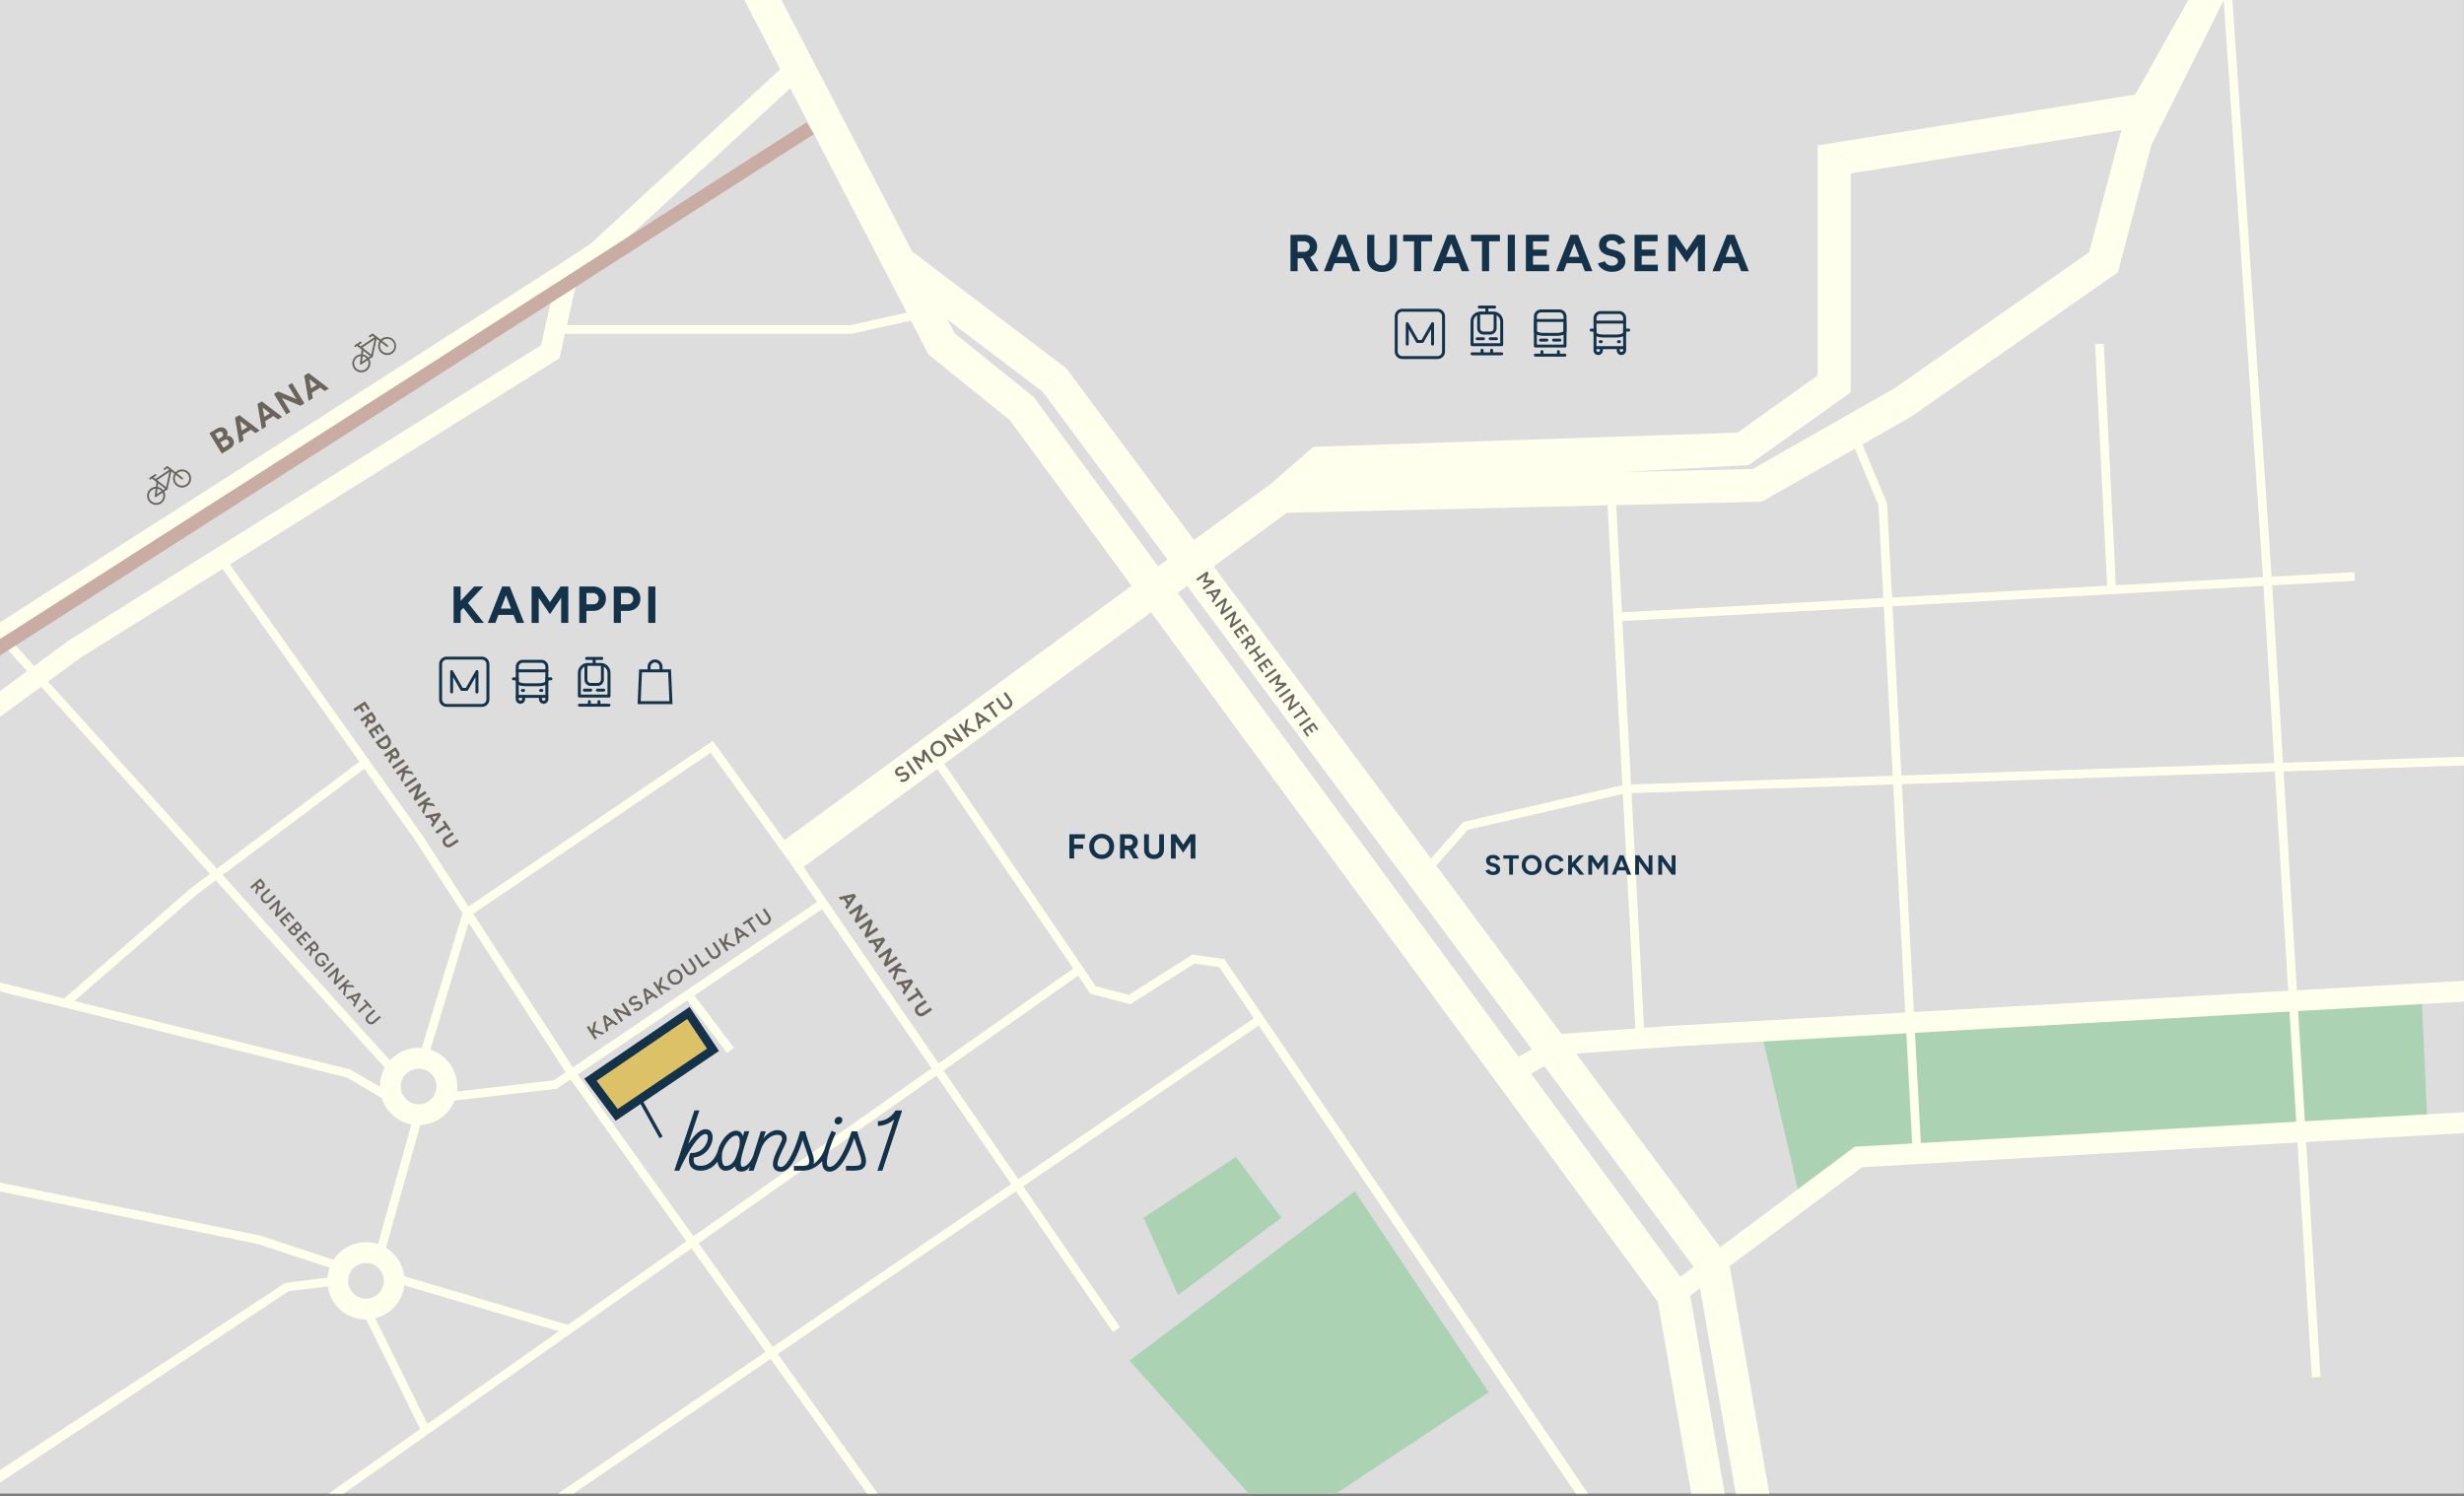 <?xml version="1.0" encoding="UTF-8"?> <svg xmlns="http://www.w3.org/2000/svg" width="937" height="569" fill="none"><rect width="100%" height="100%" fill="#808080" stroke="none"/><path d="M936.988 0H0v568h936.988V0Z" fill="#DDD"></path><path d="m669.769 392.374 14.882 64.119L706.73 440l216.391-12.256-2.274-48.976-251.078 13.606Zm-234.884 70.721L469.98 440l17.274 23.095-39.274 29.453-13.095-29.453ZM566.144 529.5 508.133 568h-33.302l-45.304-50.538 85.672-64.396 50.945 76.434Z" fill="#ACD2B4"></path><path d="m936.988 287.799-68.82 2.293-4.112-67.493 31.437-1.726-.178-3.288-31.47 1.727L848.93 0h-16.767l-20.147 35.963L691.229 55.29v87.49l-30.489 21.75-161.28 5.403-16.114 13.988-29.289 21.461-48.56-65.285-58.657-44.483L297.166 0h-14.11l13.669 26.317-72.208 66.444-10.498 6.9-62.348 40.015L0 236.687v9.389l1.279-.817 1.845 2.043 7.177 7.96L0 262.839v9.805l15.62-11.485 64.206 71.169-7.105 5.33-48.31 42.065L0 373.661v3.394l131.932 32.747 13.24 7.795c1.609 5.107 5.939 9.021 11.277 10.035l-12.7 45.525a14.812 14.812 0 0 0-4.58-.732c-5.154 0-9.696 2.675-12.319 6.701l-27.977-9.238-.092-.026L0 449.759v3.367l97.93 19.925 27.43 9.054a14.385 14.385 0 0 0-.83 3.828l-15.975 1.944L0 559.098v4.784l109.721-72.823 14.915-1.825c1.028 7.096 7.15 12.572 14.532 12.572h.073l20.549 41.676-34.773 24.525h5.714l132.216-93.256 28.181 39.37-78.87 53.886h5.846l74.942-51.204 36.657 51.204h4.054l-37.989-53.062 90.602-61.905 36.809 53.536 2.715-1.864-36.802-53.53 89.574-61.2 120.569 178.025h4.633L465.973 365.365l-.409-.606-12.107-1.726-24.207 15.339-12.602-3.321-57.529-84.571 78.606-57.602 192.718 262.2 12.707 72.929h12.713l-13.122-75.287 3.744-2.794 13.609 78.081h12.714l-15.073-86.476 50.412-37.643 165.531-9.377 5.45 89.322 3.289-.197-5.45-89.316 60.021-3.393v-7.92l-60.503 3.426-2.557-41.92 63.06-3.584v-7.92l-63.541 3.617-5.075-83.24 68.616-2.28v-3.307Zm-72.109 2.398-141.818 4.724-3.394-64.388 141.093-7.749 4.119 67.413Zm-148.5-59.48 3.387 64.31-99.512 3.314-3.309-62.161 99.434-5.463Zm-99.605 2.175-2.168-40.793 55.348-1.298 35.418-20.163 8.97 21.52 1.859 35.271-99.427 5.463Zm5.108 158.257-28.11 2.049-47.604-63.994 12.048-13.639 58.927-13.633 4.739 89.217Zm-1.457-89.52 99.519-3.308 4.574 86.759-88.447 5.034-10.901.791-4.745-89.276ZM818.119 55.17 845.628.06l14.928 219.436-55.975 3.071-4.56-91.833-3.296.165 4.568 91.852-81.797 4.494-1.878-35.542-.014-.283-9.345-22.429 18.513-10.536 78.613-54.888 12.734-48.396v-.001ZM663.047 176.978l1.885-.06 38.819-27.687V65.964L806.98 49.45l-.632 1.232-11.903 45.254-74.119 51.784-53.826 30.639-49.535 1.16 46.082-2.543v.002ZM489.37 195.031l121.94-2.853 5.655 106.447-60.515 13.968-12.292 13.903-82.627-111.072 27.839-20.393Zm-270.534-85.843.85-3.789 9.715-6.385 10.328-9.501h.006l60.766-55.928 44.322 85.302-21.452 4.764h-107.79l3.255-14.463ZM12.97 253.298l-7.032-7.795-1.845-2.042 151.842-97.13 54.274-34.83-.85 3.769-3.605 16.018L26.178 243.592l-13.208 9.706Zm5.32 5.897 12.211-8.981 54.103-33.835 52.066 73.304-54.194 40.661-64.186-71.149ZM144.5 413.202v.178l-11.316-6.661-104.877-26.027 46.438-40.431 7.289-5.476 64.312 71.288a14.583 14.583 0 0 0-1.852 7.129h.006Zm3.816-9.87-63.626-70.53 53.885-40.431 19.252 27.101 18.065 27.853-15.489 51.243a14.847 14.847 0 0 0-1.212-.053c-4.304 0-8.179 1.858-10.875 4.817Zm66.803 4.467-4.554 3.091-36.809 4.236c.079-.632.125-1.271.125-1.924 0-6.543-4.303-12.104-10.228-13.995l14.585-48.265 36.881 56.857Zm-35.168-60.277 90.319-61.259 31.576 43.824 8.877 12.922-92.875 62.945-37.897-58.432Zm-27.542 65.68c0-3.742 3.045-6.78 6.782-6.78s6.782 3.038 6.782 6.78a6.786 6.786 0 0 1-6.782 6.781 6.786 6.786 0 0 1-6.782-6.781Zm-13.24 80.697c-3.738 0-6.782-3.044-6.782-6.787a6.787 6.787 0 0 1 6.781-6.78c3.737 0 6.789 3.044 6.789 6.78s-3.045 6.787-6.789 6.787h.001Zm23.35 47.652-19.818-40.18c5.866-1.45 10.354-6.438 11.059-12.559l58.776 17.461-50.017 35.278Zm53.444-37.696-62.209-18.482c-.541-4.58-3.204-8.527-6.973-10.82l13.023-46.677c5.951-.244 11-4.045 13.069-9.33l38.872-4.481 5.226-3.544 44.059 61.548-45.067 31.786Zm3.737-95.179 41.639-28.221 15.133 20.004 2.629-1.99-15.026-19.866 48.52-32.88 41.66 60.594-90.53 63.855-44.025-61.496Zm74.151 103.58-28.208-39.409 90.477-63.816 28.386 41.288-90.655 61.937Zm120.767-134.338 15.179 3.999 24.398-15.458 9.458 1.351 13.162 19.438-89.594 61.213-28.412-41.327 51.143-36.076 4.666 6.86Zm-6.518-9.581-51.156 36.082-51.368-74.714 50.88-37.281 51.644 75.913Zm-109.807-48.812-27.219-37.788-92.915 63.024-17.584-27.107-73.17-103.021 123.944-77.514 1.398-.876 2.089-9.297h108.897l22.659-5.035 6.729 12.955 30.811 24.821 46.372 63.097-132.011 96.741Zm142.115-104.141-46.873-63.769-.481-.652-30.027-24.195-2.716-5.219 36.196 27.444 47.453 63.789-3.552 2.602Zm7.414 10.088 3.612-2.642 131.082 176.212-5.003 2.873-129.691-176.443Zm191.209 260.145-56.805-77.291 5.041-2.892 56.832 76.394-5.068 3.789Zm66.288-49.498-51.183 38.224-54.768-73.627 37.217-2.715 88.348-5.021 2.215 41.907-21.829 1.232Zm167.878-9.508-142.761 8.085-2.214-41.907 142.418-8.091 2.557 41.913Zm-3.038-49.807-142.352 8.092-4.574-86.687 141.844-4.717 5.082 83.312Z" fill="#FFE"></path><path d="m309.53 50.98-90.694 58.208-9.477 6.082-50.728 32.556L5.938 245.503l-2.814 1.799L0 249.299v-6.26l155.783-99.647 83.946-53.88.006-.006 66.942-42.967 2.853 4.441Z" fill="#C9ACA3"></path><path d="M183.794 223.061h-3.5l-5.121 5.475v-5.475h-2.669v13.837h2.669v-4.619l1.022-1.094 4.475 5.713h3.341l-6.057-7.597 5.84-6.24Zm7.177 0-5.457 13.837h2.867l1.166-3.044h5.734l1.167 3.044h2.867l-5.457-13.837h-2.887Zm-.507 8.401 1.95-5.1 1.951 5.1h-3.901Zm22.948-8.375-.238-.026-4.033 5.983-4.034-5.983-.237.026v-.026h-2.709v13.837h2.709v-9.535l4.271 6.214 4.271-6.273v9.594h2.689v-13.837h-2.689v.026Zm14.611.54c-.751-.402-1.615-.599-2.59-.586l-2.748.02h-2.393v13.837h2.709v-4.586h2.65c.935 0 1.759-.198 2.471-.606a4.44 4.44 0 0 0 1.681-1.648c.408-.698.613-1.495.613-2.392 0-.896-.211-1.713-.633-2.405a4.508 4.508 0 0 0-1.76-1.64v.006Zm-.936 5.601c-.389.395-.883.593-1.489.593h-2.59v-4.289h2.372c.448-.014.844.072 1.187.257.342.184.613.441.81.764.198.323.297.698.297 1.12 0 .646-.198 1.166-.587 1.562v-.007Zm14.045-5.601c-.751-.402-1.614-.599-2.59-.586l-2.748.02h-2.393v13.837h2.709v-4.586h2.65c.936 0 1.759-.198 2.471-.606a4.44 4.44 0 0 0 1.681-1.648c.408-.698.613-1.495.613-2.392 0-.896-.211-1.713-.633-2.405a4.508 4.508 0 0 0-1.76-1.64v.006Zm-.936 5.601c-.388.395-.883.593-1.489.593h-2.59v-4.289h2.372c.449-.014.844.072 1.187.257.342.184.613.441.81.764.198.323.297.698.297 1.12 0 .646-.198 1.166-.587 1.562v-.007Zm9.023-6.167h-2.708v13.837h2.708v-13.837Zm157.445 94.224v9.225h1.805v-3.717h3.428v-1.647h-3.428v-2.214h4.113v-1.647h-5.918Zm14.73.468c-.706-.409-1.529-.613-2.459-.613-.929 0-1.74.204-2.445.606-.7.395-1.277.977-1.667 1.68-.402.718-.607 1.542-.607 2.484 0 .943.205 1.74.607 2.458a4.358 4.358 0 0 0 1.68 1.687c.719.408 1.543.613 2.472.613s1.727-.205 2.432-.613a4.398 4.398 0 0 0 1.661-1.687c.402-.718.6-1.535.6-2.458 0-.922-.205-1.752-.607-2.471a4.404 4.404 0 0 0-1.667-1.686Zm.066 5.765a2.787 2.787 0 0 1-1.002 1.1c-.429.271-.923.402-1.483.402s-1.074-.131-1.516-.402a2.756 2.756 0 0 1-1.028-1.1c-.244-.468-.369-1.001-.369-1.608 0-.606.125-1.153.369-1.621.244-.467.587-.83 1.022-1.1.434-.27.929-.402 1.482-.402.554 0 1.075.132 1.503.402.428.27.771.633 1.015 1.1.244.468.369 1.009.369 1.621 0 .613-.119 1.14-.362 1.608Zm9.563-.652c.507-.251.909-.6 1.206-1.054.297-.461.451-1 .441-1.549 0-.58-.138-1.107-.422-1.555a2.948 2.948 0 0 0-1.173-1.061c-.5-.257-1.074-.382-1.726-.375l-1.833.013h-1.594v9.225h1.805v-3.269h1.384l1.885 3.269h2.043l-2.142-3.592c.04-.019.086-.032.126-.052Zm-3.296-3.934h1.543c.448 0 .817.125 1.1.369.284.244.429.567.429.962 0 .257-.066.481-.192.685a1.272 1.272 0 0 1-.514.475 1.572 1.572 0 0 1-.731.171h-1.635v-2.662Zm13.089 4.138c0 .395-.079.738-.243 1.035a1.66 1.66 0 0 1-.686.678c-.32.164-.676.245-1.035.237-.395 0-.738-.079-1.034-.237a1.654 1.654 0 0 1-.686-.678c-.165-.297-.244-.64-.244-1.035v-5.785h-1.805v5.785c0 .738.151 1.377.454 1.917.303.541.738.962 1.299 1.259.56.296 1.225.448 1.99.448.765 0 1.443-.152 2.01-.448a3.191 3.191 0 0 0 1.318-1.259c.31-.54.468-1.179.468-1.917v-5.785h-1.806v5.785Zm11.969-5.785v.013l-.158-.013-2.689 3.986-2.689-3.986-.158.013v-.013h-1.806v9.225h1.806v-6.359l2.847 4.145 2.847-4.184v6.398h1.793v-9.225h-1.793Zm115.68 11.135-.969-.243c-.277-.073-.488-.172-.646-.303a.67.67 0 0 1-.237-.547c0-.297.098-.521.303-.686.197-.164.474-.243.83-.243s.626.085.857.25c.224.171.382.376.461.613l1.404-.435a2.577 2.577 0 0 0-.547-.896 2.406 2.406 0 0 0-.89-.587c-.356-.138-.771-.204-1.239-.204-.843 0-1.496.198-1.957.586-.461.389-.692.936-.692 1.628 0 .362.079.685.231.962.151.277.369.507.645.692.277.184.594.323.949.415l.963.25c.323.086.58.205.764.363a.75.75 0 0 1 .277.586c0 .27-.119.488-.356.653-.237.164-.54.25-.909.243-.35-.006-.646-.099-.877-.27a1.37 1.37 0 0 1-.488-.619l-1.41.421c.046.225.158.442.323.646.165.204.376.389.626.554.25.164.54.296.863.382.323.092.673.138 1.042.138.567 0 1.054-.092 1.456-.277.402-.184.705-.434.916-.764.211-.329.317-.711.317-1.146 0-.495-.178-.936-.528-1.338-.349-.402-.843-.679-1.476-.83l-.006.006Zm3.216-1.838h2.214v6.062h1.444v-6.062h2.208v-1.318h-5.866v1.318Zm12.753-.942c-.567-.33-1.22-.488-1.964-.488-.745 0-1.391.165-1.958.488a3.486 3.486 0 0 0-1.331 1.344c-.323.573-.488 1.232-.488 1.99s.165 1.39.488 1.963a3.52 3.52 0 0 0 1.345 1.351c.573.33 1.232.488 1.977.488.744 0 1.377-.165 1.944-.488a3.539 3.539 0 0 0 1.331-1.351c.317-.573.481-1.225.481-1.963s-.164-1.404-.487-1.977a3.591 3.591 0 0 0-1.332-1.351l-.006-.006Zm.053 4.612a2.224 2.224 0 0 1-.805.883c-.342.218-.738.323-1.186.323a2.26 2.26 0 0 1-1.213-.323 2.248 2.248 0 0 1-.823-.883 2.717 2.717 0 0 1-.297-1.285c0-.481.099-.922.297-1.298a2.2 2.2 0 0 1 2.003-1.206c.442 0 .857.106 1.2.323.342.218.613.508.81.883.198.376.297.804.297 1.298s-.099.916-.29 1.285h.007Zm8.343.56a2.182 2.182 0 0 1-.665.481 1.907 1.907 0 0 1-.831.172c-.435 0-.824-.106-1.16-.323a2.245 2.245 0 0 1-.791-.883c-.191-.376-.283-.811-.283-1.305 0-.494.092-.922.277-1.298.184-.376.448-.665.777-.883a2.051 2.051 0 0 1 1.147-.323c.297 0 .567.053.824.165.251.112.481.257.672.455.198.191.356.421.475.678l1.338-.494a3.404 3.404 0 0 0-.752-1.1 3.57 3.57 0 0 0-1.146-.751 3.709 3.709 0 0 0-1.411-.271c-.718 0-1.351.165-1.904.488a3.514 3.514 0 0 0-1.305 1.351c-.317.573-.475 1.232-.475 1.976 0 .745.158 1.404.475 1.977.304.56.755 1.027 1.305 1.351.553.329 1.192.488 1.911.488.514 0 .988-.093 1.423-.277.428-.18.818-.442 1.147-.771.33-.33.58-.712.751-1.14l-1.337-.488a2.47 2.47 0 0 1-.468.705l.006.02Zm9.524-5.548h-1.865l-2.729 2.926v-2.926h-1.423v7.38h1.423v-2.464l.54-.58 2.393 3.044h1.779l-3.229-4.052 3.111-3.328Zm7.638.013-.125-.013-2.155 3.189-2.149-3.189-.125.013v-.013h-1.45v7.38h1.45v-5.087l2.274 3.314 2.28-3.347v5.12h1.431v-7.38h-1.431v.013Zm7.309-.013h-1.443l-2.913 7.38h1.529l.62-1.621h3.058l.619 1.621h1.529l-2.913-7.38h-.092.006Zm-1.713 4.481 1.041-2.722 1.041 2.722h-2.082Zm11.349.494-3.605-4.975h-1.509v7.38l1.443.013v-5.073l3.671 5.06h1.437v-7.38h-1.437v4.975Zm8.785-4.975v4.975l-3.605-4.975h-1.509v7.38l1.443.013v-5.073l3.671 5.06h1.43v-7.38h-1.43Z" fill="#14324A"></path><path d="M87.283 165.868a2.702 2.702 0 0 0-1-.092c.103-.231.177-.472.214-.703.074-.49-.01-.934-.26-1.331-.295-.49-.656-.823-1.072-1.017a2.389 2.389 0 0 0-1.378-.176c-.5.074-1.017.278-1.544.601l-1.13.703-1.48.897 4.709 7.748 2.978-1.813c.517-.314.915-.674 1.193-1.072.277-.398.425-.832.434-1.294.01-.463-.12-.925-.416-1.406-.333-.545-.75-.897-1.248-1.045Zm-4.393-1.451c.36-.231.703-.324 1.026-.278.324.047.574.222.759.527.185.306.24.611.148.897-.093.287-.296.527-.63.731l-1.174.712-1.183-1.951 1.054-.638Zm4.143 4.225c-.102.305-.324.573-.684.786l-1.35.823-1.221-2.016.027-.018 1.203-.731c.397-.249.758-.351 1.1-.305.342.047.61.231.805.546.185.305.23.61.13.915h-.01Zm2.432-9.865-.101.065 1.655 9.597 1.609-.971-.38-2.099 3.21-1.951 1.692 1.304 1.61-.971-7.76-5.889-1.516.924-.02-.009Zm2.47 4.937-.64-3.513 2.83 2.191-2.181 1.331-.01-.009Zm5.993-10.078 1.655 9.597 1.61-.97-.38-2.099 3.21-1.951 1.682 1.304 1.6-.971-7.76-5.89-1.617.98Zm2.57 4.873-.637-3.514 2.83 2.192-2.183 1.331-.01-.009Zm9.054-11.936 3.172 5.214-6.955-2.912-1.581.952 4.707 7.748 1.526-.906-3.237-5.326 7.075 2.968 1.507-.906-4.707-7.748-1.507.916Zm13.927 2.145 1.6-.971-7.76-5.89-1.516.925-.102.064 1.656 9.598 1.6-.971-.38-2.099 3.21-1.951 1.692 1.304v-.009Zm-5.197-1.008-.638-3.514 2.83 2.192-2.183 1.331-.009-.009Z" fill="#6A645C"></path><path d="M183.247 268.842h-13.392a2.868 2.868 0 0 1-2.861-2.86v-13.389a2.87 2.87 0 0 1 2.861-2.86h13.392a2.868 2.868 0 0 1 2.86 2.86v13.389a2.864 2.864 0 0 1-2.86 2.86Zm-13.392-17.989c-.962 0-1.74.785-1.74 1.74v13.389c0 .962.784 1.74 1.74 1.74h13.392c.962 0 1.74-.785 1.74-1.74v-13.389c0-.962-.784-1.74-1.74-1.74h-13.392Z" fill="#14324A"></path><path d="M181.363 263.735a.564.564 0 0 1-.519-.345.564.564 0 0 1-.042-.215v-5.66l-2.814 4.929a.57.57 0 0 1-.488.283h-1.891a.549.549 0 0 1-.488-.283l-2.814-4.929v5.66a.561.561 0 0 1-1.12 0v-7.768a.558.558 0 0 1 .775-.515c.115.047.21.131.273.238l3.704 6.477h1.245l3.704-6.477a.56.56 0 0 1 1.048.277v7.768c0 .31-.25.56-.56.56h-.013Zm26.593 1.667h-11.263a.56.56 0 0 1-.56-.56v-11.241a2.672 2.672 0 0 1 2.669-2.668h7.045c1.47 0 2.67 1.199 2.67 2.668v11.241a.565.565 0 0 1-.347.518.563.563 0 0 1-.214.042Zm-10.703-1.12h10.143v-10.681c0-.856-.692-1.548-1.549-1.548h-7.045c-.857 0-1.549.692-1.549 1.548v10.681Z" fill="#14324A"></path><path d="M204.773 260.974h-4.891c-1.806 0-3.75-.547-3.75-1.759v-.488h-.922a.561.561 0 0 1 0-1.12h2.043v1.608c.079.158.982.639 2.629.639h4.891c1.647 0 2.55-.474 2.629-.665v-1.582h2.109a.56.56 0 1 1 0 1.12h-.988v.488c0 1.206-1.945 1.759-3.75 1.759Zm-5.708 2.162h-.428a.561.561 0 0 1 0-1.121h.428a.562.562 0 1 1 0 1.121Zm6.933 0h-.428a.561.561 0 0 1 0-1.121h.428a.562.562 0 1 1 0 1.121Zm1.957-7.459h-11.263a.561.561 0 0 1 0-1.12h11.263a.56.56 0 1 1 0 1.12Zm-1.211 11.966c-.982 0-1.78-.798-1.78-1.78v-.77a.56.56 0 1 1 1.12 0v.77a.661.661 0 0 0 1.126.466.658.658 0 0 0 .193-.466v-.77a.56.56 0 1 1 1.12 0v.77a1.777 1.777 0 0 1-1.779 1.78Zm-8.833 0a1.779 1.779 0 0 1-1.779-1.78v-.77a.56.56 0 1 1 1.12 0v.77a.66.66 0 0 0 1.318 0v-.77a.56.56 0 1 1 1.121 0v.77c0 .982-.798 1.78-1.78 1.78Zm57.827.138h-13.267l.573-13.211h12.114l.573 13.211h.007Zm-1.167-1.12-.481-10.978h-9.972l-.481 10.978h10.934Z" fill="#14324A"></path><path d="M251.375 255.65a.564.564 0 0 1-.519-.345.564.564 0 0 1-.042-.215v-1.449c0-.943-.771-1.713-1.713-1.713-.943 0-1.714.77-1.714 1.713v1.449a.56.56 0 1 1-1.12 0v-1.449a2.84 2.84 0 0 1 2.834-2.834 2.841 2.841 0 0 1 2.834 2.834v1.449a.56.56 0 0 1-.56.56Zm-31.055 9.634a.56.56 0 0 1-.56-.56v-8.843a3.754 3.754 0 0 1 3.75-3.749h4.89c2.07 0 3.75 1.68 3.75 3.749v8.843a.56.56 0 0 1-.56.56h-11.27Zm10.703-1.121v-8.282c0-1.45-1.18-2.629-2.63-2.629h-4.89a2.632 2.632 0 0 0-2.629 2.629v8.282h10.149Z" fill="#14324A"></path><path d="M227.306 260.856h-2.716c-1.285 0-2.333-1.087-2.333-2.425v-5.172a.56.56 0 0 1 .956-.396.556.556 0 0 1 .165.396v5.172c0 .718.54 1.305 1.212 1.305h2.716c.665 0 1.212-.587 1.212-1.305v-5.172a.56.56 0 0 1 .956-.396.556.556 0 0 1 .165.396v5.172c0 1.338-1.048 2.425-2.333 2.425Zm-2.636 2.168h-2.405a.562.562 0 1 1 0-1.121h2.405a.561.561 0 0 1 0 1.121Zm-.548 5.185a.56.56 0 0 1-.56-.56v-.81a.56.56 0 0 1 .956-.396.556.556 0 0 1 .165.396v.81a.565.565 0 0 1-.347.518.563.563 0 0 1-.214.042Zm5.503-5.185h-2.405a.562.562 0 1 1 0-1.121h2.405a.561.561 0 0 1 0 1.121Zm-1.864 5.6a.56.56 0 0 1-.56-.56v-1.225a.56.56 0 1 1 1.12 0v1.225c0 .31-.25.56-.56.56Z" fill="#14324A"></path><path d="M231.583 268.75H220.32a.561.561 0 0 1 0-1.121h11.263a.563.563 0 0 1 .561.56.562.562 0 0 1-.561.561Zm-2.728-17.778h-5.813a.561.561 0 0 1 0-1.12h5.813a.56.56 0 1 1 0 1.12Z" fill="#14324A"></path><path d="M225.949 252.547a.564.564 0 0 1-.519-.345.564.564 0 0 1-.042-.215v-1.226a.56.56 0 0 1 .957-.396.56.56 0 0 1 .164.396v1.226a.56.56 0 0 1-.56.56ZM498.393 97.683a4.451 4.451 0 0 0 1.806-1.581c.441-.679.665-1.456.665-2.32 0-.863-.211-1.66-.633-2.332-.421-.672-1.008-1.2-1.759-1.588-.752-.389-1.615-.58-2.59-.567l-2.749.02h-2.392v13.837h2.709V98.25h2.076l2.827 4.902h3.065l-3.21-5.39c.059-.026.125-.046.185-.079Zm-2.63-5.904c.672 0 1.219.185 1.648.554.428.369.646.85.646 1.443 0 .382-.099.725-.29 1.028-.19.301-.457.547-.772.712-.34.175-.718.263-1.1.256h-2.452V91.78l2.32-.001Zm13.148-2.47-5.457 13.837h2.867l1.167-3.044h5.734l1.166 3.044h2.867l-5.457-13.837h-2.887Zm-.507 8.4 1.951-5.1 1.951 5.1h-3.902Zm20.101.277c0 .593-.125 1.114-.362 1.555a2.468 2.468 0 0 1-1.028 1.015c-.442.237-.962.356-1.549.356s-1.114-.119-1.549-.356a2.54 2.54 0 0 1-1.028-1.014c-.244-.442-.369-.963-.369-1.556V89.31h-2.709v8.677c0 1.107.231 2.063.686 2.88a4.648 4.648 0 0 0 1.95 1.891c.844.448 1.839.672 2.986.672 1.147 0 2.168-.224 3.019-.672a4.802 4.802 0 0 0 1.977-1.891c.468-.811.698-1.773.698-2.88V89.31h-2.708v8.677l-.014-.001Zm5.082-6.206h4.152v11.366h2.709V91.779h4.132v-2.47h-10.993v2.471Zm16.806-2.471-5.457 13.837h2.867l1.166-3.044h5.734l1.167 3.044h2.867l-5.457-13.837h-2.887Zm-.507 8.4 1.95-5.1 1.951 5.1h-3.901Zm9.523-5.929h4.152v11.366h2.709V91.779h4.132v-2.47h-10.993v2.471Zm16.668-2.471h-2.709v13.837h2.709V89.309Zm6.9 8.025h5.22v-2.412h-5.22V91.78h6.05v-2.471h-8.759v13.837h8.839v-2.471h-6.13v-3.341Zm14.236-8.025-5.457 13.837h2.867l1.166-3.044h5.734l1.167 3.044h2.867L600.1 89.309h-2.887Zm-.507 8.4 1.95-5.1 1.951 5.1h-3.901Zm17.63-2.49-1.819-.455c-.515-.131-.923-.322-1.22-.573-.296-.25-.441-.593-.441-1.028 0-.553.191-.982.56-1.285.376-.303.89-.454 1.549-.454.659 0 1.179.158 1.601.474.422.316.712.699.87 1.147l2.63-.81a4.85 4.85 0 0 0-1.028-1.681 4.51 4.51 0 0 0-1.674-1.1c-.666-.257-1.444-.383-2.32-.383-1.582 0-2.808.363-3.665 1.094-.863.732-1.298 1.753-1.298 3.057 0 .686.145 1.285.435 1.8.29.513.692.948 1.206 1.29.514.35 1.107.614 1.78.785l1.799.474c.606.159 1.081.383 1.43.686.349.296.521.658.521 1.093 0 .501-.218.91-.659 1.226-.442.316-1.015.468-1.714.455-.659-.014-1.206-.185-1.641-.508-.435-.323-.738-.705-.91-1.16l-2.649.791c.092.422.29.824.606 1.206.31.382.699.731 1.174 1.035.5.322 1.047.566 1.621.724a7.147 7.147 0 0 0 1.957.257c1.068 0 1.977-.171 2.729-.514.751-.342 1.324-.817 1.72-1.429.395-.613.593-1.331.593-2.149 0-.922-.329-1.759-.989-2.51-.659-.751-1.581-1.272-2.768-1.562l.014.007Zm9.965 2.115h5.219v-2.412h-5.219V91.78h6.05v-2.471h-8.759v13.837h8.838v-2.471h-6.129v-3.341Zm21.373-7.999-.237-.026-4.034 5.983-4.033-5.983-.237.026v-.026h-2.709v13.837h2.709v-9.535l4.27 6.214 4.271-6.273v9.594h2.689V89.309h-2.689v.026Zm16.47 13.811h2.867l-5.457-13.837h-2.887l-5.457 13.837h2.867l1.167-3.044h5.734l1.166 3.044Zm-5.984-5.436 1.951-5.1 1.951 5.1h-3.902Zm-96.369 33.94a.56.56 0 0 1-.56-.56v-8.843a3.754 3.754 0 0 1 3.75-3.749h4.89a3.757 3.757 0 0 1 3.751 3.749v8.843a.565.565 0 0 1-.347.518.563.563 0 0 1-.214.042h-11.27Zm10.704-1.12v-8.283a2.633 2.633 0 0 0-2.63-2.629h-4.89c-1.45 0-2.63 1.18-2.63 2.629v8.283h10.15Z" fill="#14324A"></path><path d="M566.784 127.222h-2.715c-1.286 0-2.333-1.087-2.333-2.425v-5.172a.56.56 0 1 1 1.12 0v5.172c0 .719.54 1.305 1.213 1.305h2.715c.666 0 1.213-.586 1.213-1.305v-5.172a.56.56 0 1 1 1.12 0v5.172c0 1.338-1.048 2.425-2.333 2.425Zm-2.643 2.168h-2.405a.56.56 0 1 1 0-1.12h2.405a.561.561 0 0 1 0 1.12Zm-.547 5.186a.56.56 0 0 1-.56-.56v-.811a.56.56 0 1 1 1.12 0v.811a.56.56 0 0 1-.56.56Zm5.503-5.186h-2.405a.56.56 0 1 1 0-1.12h2.405a.561.561 0 0 1 0 1.12Zm-1.865 5.601a.56.56 0 0 1-.56-.56v-1.226a.56.56 0 1 1 1.12 0v1.226a.56.56 0 0 1-.56.56Z" fill="#14324A"></path><path d="M571.055 135.116h-11.264a.559.559 0 0 1-.395-.956.559.559 0 0 1 .395-.164h11.264a.56.56 0 1 1 0 1.12Zm-2.722-17.777h-5.813a.561.561 0 0 1 0-1.121h5.813a.562.562 0 1 1 0 1.121Z" fill="#14324A"></path><path d="M565.426 118.913a.561.561 0 0 1-.56-.56v-1.225a.56.56 0 0 1 .957-.396.56.56 0 0 1 .164.396v1.225a.564.564 0 0 1-.164.396.56.56 0 0 1-.397.164Zm29.711 13.251h-11.263a.563.563 0 0 1-.561-.56v-11.241c0-1.469 1.2-2.669 2.67-2.669h7.045c1.47 0 2.669 1.2 2.669 2.669v11.241c0 .31-.25.56-.56.56Zm-10.703-1.12h10.143v-10.681c0-.857-.692-1.548-1.549-1.548h-7.045c-.857 0-1.549.691-1.549 1.548v10.681Z" fill="#14324A"></path><path d="M591.954 127.736h-4.891c-1.805 0-3.75-.547-3.75-1.759v-3.328a.56.56 0 0 1 1.121 0v3.328c.079.158.982.639 2.629.639h4.891c1.647 0 2.55-.474 2.629-.665v-3.295c0-.31.244-.56.554-.56.31 0 .56.25.56.56v3.328c0 1.205-1.944 1.759-3.75 1.759l.007-.007Zm-3.731 2.168h-2.405a.563.563 0 0 1-.56-.56.56.56 0 0 1 .56-.56h2.405a.56.56 0 1 1 0 1.12Zm-1.858 5.186a.563.563 0 0 1-.56-.56v-.811a.56.56 0 1 1 1.12 0v.811a.56.56 0 0 1-.56.56Zm6.815-5.186h-2.406a.561.561 0 0 1 0-1.12h2.406a.56.56 0 1 1 0 1.12Zm-.547 5.607a.563.563 0 0 1-.561-.56v-1.225a.56.56 0 0 1 1.121 0v1.225a.56.56 0 0 1-.56.56Z" fill="#14324A"></path><path d="M595.137 135.63h-11.263a.56.56 0 1 1 0-1.12h11.263a.561.561 0 0 1 0 1.12Zm0-13.185h-11.263a.56.56 0 1 1 0-1.12h11.263a.561.561 0 0 1 0 1.12Zm-48.494 14.101h-13.392a2.868 2.868 0 0 1-2.861-2.86v-13.389a2.865 2.865 0 0 1 2.861-2.86h13.392a2.866 2.866 0 0 1 2.86 2.86v13.389a2.87 2.87 0 0 1-2.86 2.86Zm-13.392-17.988c-.963 0-1.74.784-1.74 1.739v13.389c0 .962.784 1.74 1.74 1.74h13.392c.962 0 1.74-.784 1.74-1.74v-13.389c0-.962-.784-1.739-1.74-1.739h-13.392Z" fill="#14324A"></path><path d="M544.758 131.433a.561.561 0 0 1-.56-.56v-5.66l-2.814 4.928a.561.561 0 0 1-.488.284h-1.892a.553.553 0 0 1-.487-.284l-2.815-4.928v5.66a.56.56 0 1 1-1.12 0v-7.769a.557.557 0 0 1 .776-.515c.114.048.21.131.272.238l3.704 6.477h1.245l3.704-6.477a.563.563 0 0 1 .633-.263c.244.066.415.29.415.54v7.769a.56.56 0 0 1-.56.56h-.013Zm73.051 1.337h-11.264a.561.561 0 0 1-.56-.56v-11.241c0-1.469 1.2-2.668 2.669-2.668h7.046a2.676 2.676 0 0 1 2.669 2.668v11.241c0 .31-.25.56-.56.56Zm-10.703-1.12h10.143v-10.681a1.551 1.551 0 0 0-1.549-1.548h-7.046c-.856 0-1.548.692-1.548 1.548v10.681Z" fill="#14324A"></path><path d="M614.619 128.349h-4.89c-1.806 0-3.75-.547-3.75-1.759v-.488h-.923a.561.561 0 0 1 0-1.12h2.043v1.608c.079.158.982.639 2.63.639h4.89c1.648 0 2.551-.475 2.63-.666v-1.581h2.109a.56.56 0 1 1 0 1.12h-.989v.488c0 1.206-1.944 1.759-3.75 1.759Zm-5.701 2.161h-.428a.561.561 0 0 1 0-1.12h.428a.56.56 0 1 1 0 1.12Zm6.933 0h-.428a.561.561 0 0 1 0-1.12h.428a.56.56 0 1 1 0 1.12Zm1.958-7.459h-11.264a.561.561 0 0 1 0-1.12h11.264a.56.56 0 1 1 0 1.12Zm-1.219 11.966a1.778 1.778 0 0 1-1.78-1.779v-.771a.56.56 0 0 1 .957-.396.56.56 0 0 1 .164.396v.771a.66.66 0 0 0 1.318 0v-.771a.561.561 0 0 1 1.12 0v.771a1.782 1.782 0 0 1-1.779 1.779Zm-8.832 0a1.782 1.782 0 0 1-1.779-1.779v-.771a.561.561 0 0 1 1.12 0v.771a.66.66 0 0 0 1.318 0v-.771a.56.56 0 0 1 .957-.396.56.56 0 0 1 .164.396v.771a1.779 1.779 0 0 1-1.78 1.779Z" fill="#14324A"></path><path d="m226.245 395.315-3.126-4.673.76-.511 3.125 4.672-.759.512Zm-.424-1.672-.752-.789.672-3.964.993-.665-.913 5.425v-.007Zm3.162-.168-3.476-1.117.227-.84 4.199 1.322-.957.635h.007Zm1.542-1.015-1.264-5.921.782-.526 1.3 5.892-.818.548v.007Zm3.731-2.497-4.951-3.453.774-.519 4.995 3.424-.818.548Zm-3.622.759-.46-.686 2.797-1.869.46.686-2.797 1.869Zm5.513-2.029-3.125-4.673.803-.533.424.686 2.68 4.009-.774.518-.008-.007Zm3.287-2.198-5.945-2.168.336-.84 5.93 2.161-.321.854v-.007Zm0 0-3.126-4.673.774-.518 3.126 4.673-.774.518Zm3.936-2.512a3.12 3.12 0 0 1-.73.366c-.241.08-.475.116-.694.116-.219 0-.424-.029-.614-.087a1.408 1.408 0 0 1-.474-.256l.606-.744c.168.124.38.197.628.204.256.007.504-.066.759-.226.292-.19.482-.409.57-.643a.677.677 0 0 0 .05-.33.678.678 0 0 0-.116-.312.642.642 0 0 0-.504-.292c-.219-.022-.467.022-.752.124l-.672.241c-.244.087-.5.134-.759.138a1.566 1.566 0 0 1-.694-.146 1.48 1.48 0 0 1-.555-.496c-.292-.438-.38-.869-.255-1.307.124-.431.452-.825.978-1.183.3-.197.592-.328.876-.387a1.793 1.793 0 0 1 1.497.322l-.584.737a1.087 1.087 0 0 0-.642-.204c-.241 0-.49.073-.731.233-.255.168-.416.365-.474.577-.066.219-.03.431.117.642.116.176.262.271.438.292.175.022.379-.007.606-.094l.672-.241c.489-.176.927-.219 1.329-.124.394.094.701.292.898.591.183.27.27.547.277.839.008.293-.073.577-.248.862-.175.285-.438.548-.803.788Zm2.46-1.759-1.263-5.921.782-.526 1.307 5.892-.818.548-.008.007Zm3.732-2.497-4.951-3.453.774-.519 4.995 3.424-.818.548Zm-3.622.759-.46-.686 2.797-1.869.46.686-2.797 1.869Zm5.521-2.029-3.125-4.673.759-.511 3.126 4.673-.76.511Zm-.423-1.672-.752-.789.671-3.964.994-.665-.913 5.425v-.007Zm3.162-.168-3.476-1.117.233-.84 4.199 1.322-.956.635Zm4.155-2.658c-.46.307-.942.482-1.431.519a2.662 2.662 0 0 1-1.41-.292c-.445-.227-.825-.577-1.146-1.052-.314-.474-.497-.956-.533-1.453a2.658 2.658 0 0 1 .262-1.409c.22-.438.548-.817 1.008-1.124.46-.307.942-.482 1.432-.511.486-.029.97.075 1.402.299.438.234.818.584 1.132 1.052.314.474.496.956.54 1.453.044.496-.037.963-.248 1.401-.212.438-.548.811-1.008 1.117Zm-.475-.708a1.76 1.76 0 0 0 .796-1.73 2.294 2.294 0 0 0-.394-1.015 2.244 2.244 0 0 0-.789-.745 1.797 1.797 0 0 0-.956-.233c-.329.014-.65.117-.957.328a1.742 1.742 0 0 0-.657.752c-.132.3-.19.628-.154.971.037.343.168.687.387 1.022.227.336.49.584.796.745.307.168.628.241.964.226.336-.014.657-.124.964-.328v.007Zm2.833-3.453-1.979-2.964.774-.519 1.979 2.964-.774.519Zm3.053.569a2.44 2.44 0 0 1-1.125.424 1.91 1.91 0 0 1-1.066-.197 2.282 2.282 0 0 1-.862-.796l.774-.519c.146.219.322.38.519.482.197.103.416.146.643.124.226-.022.445-.102.657-.241.204-.131.372-.312.489-.525.11-.205.146-.416.132-.635a1.446 1.446 0 0 0-.249-.657l.774-.519c.241.358.373.73.402 1.103.029.372-.051.73-.234 1.066-.182.335-.467.635-.847.89h-.007Zm-.095-2.54-1.979-2.965.774-.518 1.979 2.964-.774.519Zm3.426.175-3.126-4.673.774-.518 3.126 4.672-.774.519Zm.54-.365-.474-.708 2.351-1.57.475.708-2.352 1.57Zm2.257-3.979-1.979-2.964.774-.519 1.979 2.964-.774.519Zm3.059.562a2.43 2.43 0 0 1-1.124.423 1.91 1.91 0 0 1-1.066-.197c-.336-.168-.621-.431-.862-.796l.774-.518c.146.219.321.38.518.482.198.102.417.146.643.124.235-.025.461-.108.657-.241.212-.139.38-.321.49-.526.102-.204.146-.416.131-.635a1.433 1.433 0 0 0-.248-.657l.774-.518c.241.358.38.73.401 1.102.03.373-.051.73-.233 1.066-.183.336-.468.635-.847.891h-.008Zm-.095-2.541-1.979-2.964.774-.518 1.98 2.964-.775.518Zm3.417.183-3.126-4.673.76-.511 3.125 4.673-.759.511Zm-.424-1.672-.752-.789.672-3.964.993-.665-.913 5.425v-.007Zm3.162-.168-3.476-1.117.234-.84 4.199 1.322-.957.635Zm1.542-1.015-1.264-5.921.782-.526 1.307 5.892-.818.548-.007.007Zm3.731-2.497-4.951-3.453.774-.519 4.995 3.425-.818.547Zm-3.622.759-.46-.686 2.797-1.869.46.686-2.797 1.869Zm2.169-5.526-.475-.709 3.644-2.438.475.708-3.644 2.439Zm4.09 3.008-2.87-4.286.774-.518 2.87 4.285-.774.519Zm2.103-3.892-1.979-2.964.774-.518 1.979 2.964-.774.518Zm3.053.57c-.373.248-.745.387-1.125.423a1.933 1.933 0 0 1-1.073-.197c-.336-.168-.621-.431-.862-.796l.774-.518c.146.219.321.379.519.482.197.102.416.146.642.124.227-.022.446-.102.657-.241.219-.146.38-.321.49-.518.102-.205.146-.417.131-.636a1.433 1.433 0 0 0-.248-.657l.774-.518c.241.358.38.73.402 1.102.029.373-.052.73-.234 1.066-.183.336-.468.635-.847.891v-.007Zm-.095-2.541-1.979-2.964.774-.519 1.979 2.965-.774.518Zm26.956-7.672 5.946-1.293.617.918-5.909 1.345-.654-.977v.007Zm1.617.184.815-.544 1.97 2.947-.816.544-1.969-2.947Zm.867 3.534 3.499-4.945.617.919-3.462 4.996-.654-.977v.007Zm1.345 2.007 4.704-3.146.639.963-.838.5-3.895 2.608-.61-.925Zm2.183 3.255 2.161-5.849 1.007.411-2.154 5.827-1.014-.382v-.007Zm0 0 4.704-3.145.61.911-4.704 3.145-.61-.911Zm1.603 2.41 4.704-3.145.639.963-.838.507-3.895 2.609-.61-.926v-.008Zm2.183 3.256 2.161-5.85.999.412-2.153 5.827-1.015-.382.008-.007Zm0 0 4.704-3.145.61.911-4.704 3.145-.61-.911Zm1.3 1.954 5.946-1.293.618.919-5.91 1.344-.654-.977v.007Zm1.617.184.816-.544 1.97 2.947-.816.544-1.97-2.947Zm.867 3.535 3.499-4.946.617.919-3.462 4.997-.654-.978v.008Zm1.346 2.006 4.704-3.145.64.962-.838.5-3.896 2.609-.61-.926Zm2.183 3.255 2.161-5.849 1 .411-2.154 5.828-1.014-.382.007-.008Zm0 0 4.704-3.145.61.911-4.704 3.145-.61-.911Zm1.61 2.41 4.704-3.145.61.904-4.704 3.145-.61-.904Zm1.558-.242 1.081-.882 3.837.625.794 1.19-5.712-.933Zm.302 3.02 1.139-3.476 1 .294-1.375 4.314-.757-1.132h-.007Zm1.138 1.705 5.947-1.293.617.918-5.909 1.345-.655-.977v.007Zm1.617.184.816-.544 1.97 2.947-.816.543-1.97-2.946Zm.868 3.534 3.499-4.945.617.918-3.462 4.997-.654-.977v.007Zm1.793 2.683 4.315-2.888.617.918-4.314 2.888-.618-.918Zm2.918-3.998.838-.558 2.499 3.733-.838.558-2.499-3.733Zm.5 9.303c-.257-.389-.411-.779-.448-1.168-.037-.39.029-.75.199-1.088.169-.338.448-.632.823-.889l.617.919a1.234 1.234 0 0 0-.441.477 1.001 1.001 0 0 0-.11.581c.022.206.095.404.228.61.132.198.294.352.478.448.183.096.374.14.58.118.206-.015.412-.096.61-.228l.618.918c-.375.25-.757.39-1.14.412a1.98 1.98 0 0 1-1.095-.243c-.345-.183-.647-.477-.911-.874l-.008.007Zm.574-3.145 2.947-1.977.618.919-2.948 1.969-.617-.918v.007Zm1.955 2.925 2.947-1.97.618.919-2.948 1.977-.617-.919v-.007Zm110.575-164.493-.013.007-.027-.06-2.834.06 1.009-2.656-.046-.039.013-.007-.488-.692-4.145 2.926.481.685 3.038-2.141-1.022 2.734 2.94-.046-3.058 2.148.487.692 4.146-2.926-.481-.685Zm2.808 3.993-.455-.652-.027-.04-5.312 1.265.514.732 1.299-.323 1.259 1.792-.739 1.114.514.731 2.979-4.579-.026-.033-.006-.007Zm-3.21.791 2.142-.527-1.219 1.838-.923-1.311Zm7.131 4.777-3.012 2.121 1.457-4.329-.495-.711-4.152 2.925.481.686 3.052-2.148-1.483 4.375.488.692 4.145-2.926-.481-.685Zm3.519 5.001-3.012 2.122 1.464-4.329-.501-.712-4.152 2.926.487.685 3.045-2.142-1.476 4.369.481.692 4.152-2.926-.488-.685Zm-.395 4.428 1.166 1.647.613-.435-1.16-1.647 1.101-.778 1.318 1.872.626-.448-1.311-1.865-.488-.685-4.145 2.919 1.805 2.569.633-.441-1.331-1.885 1.173-.823Zm3.71 5.482c.271.145.554.211.837.204.29-.013.561-.105.818-.29.257-.178.441-.402.553-.665.112-.264.145-.541.106-.837a1.933 1.933 0 0 0-.369-.87l-.6-.837-.435-.619-4.152 2.919.481.685 1.529-1.074.514.732-.909 1.957.547.777.968-2.155c.033.02.066.053.106.073h.006Zm.765-2.781.527.751c.158.225.224.455.198.686a.76.76 0 0 1-.336.553.855.855 0 0 1-.414.144.85.85 0 0 1-.43-.084.92.92 0 0 1-.343-.297l-.566-.804 1.357-.955.007.006Zm5.048 5.832-1.707 1.205-1.469-2.088 1.707-1.199-.481-.692-4.153 2.925.488.685 1.813-1.278 1.469 2.089-1.812 1.272.481.692 4.152-2.919-.488-.692Zm-.395 4.428 1.16 1.647.619-.435-1.16-1.647 1.101-.778 1.318 1.871.626-.441-1.318-1.871h.007l-.488-.686-4.152 2.919.488.686 1.324 1.884.633-.441-1.331-1.885 1.173-.823Zm4.625 1.565-4.15 2.92.485.69 4.15-2.92-.485-.69Zm3.844 5.478-.007.007-.026-.059-2.834.059 1.002-2.656-.04-.046.007-.006-.481-.686-4.152 2.919.487.692 3.039-2.141-1.028 2.734 2.946-.052-3.059 2.154.482.686 4.152-2.919-.488-.686Zm1.473 2.093-4.15 2.921.486.69 4.15-2.921-.486-.69Zm3.523 4.991-3.019 2.121 1.463-4.322-.501-.712-4.145 2.919.481.692 3.051-2.148-1.482 4.375.487.685 4.146-2.919-.481-.691Zm2.827 5.35.626-.442-2.28-3.235-.626.442.896 1.278-3.519 2.477.481.686 3.526-2.478.896 1.272Zm1.319.539-4.15 2.92.486.69 4.15-2.92-.486-.69Zm2.642 5.088.626-.441-1.417-2.01-.382-.547-4.152 2.919.488.692 1.324 1.884.626-.441-1.324-1.885 1.173-.83 1.16 1.647.619-.435-1.16-1.647 1.101-.771 1.318 1.865Zm-156.095 15.925c-.414-.091-.865-.03-1.361.157l-.684.271c-.233.09-.444.128-.624.113a.62.62 0 0 1-.459-.286c-.15-.218-.196-.436-.135-.661.06-.226.218-.429.473-.609.248-.173.496-.263.745-.263.248 0 .473.067.669.195l.586-.774a1.888 1.888 0 0 0-.714-.308 1.976 1.976 0 0 0-.835.022 2.604 2.604 0 0 0-.894.421c-.534.376-.865.789-.978 1.24-.113.451-.015.895.293 1.338.166.233.361.399.579.504.226.098.467.143.722.128.256-.015.519-.068.782-.165l.684-.264c.286-.105.542-.157.775-.142a.664.664 0 0 1 .526.293c.143.195.165.421.083.661-.083.241-.278.466-.564.677-.256.173-.511.255-.775.248a1.12 1.12 0 0 1-.654-.196l-.601.782c.135.113.308.196.496.256s.406.082.632.075c.225 0 .466-.053.714-.135.248-.083.496-.218.744-.391.369-.256.632-.534.805-.827.173-.293.248-.594.233-.895a1.64 1.64 0 0 0-.309-.857c-.218-.308-.526-.503-.939-.593l-.015-.015Zm.651-4.308-.787.554 3.332 4.733.787-.553-3.332-4.734Zm5.454-3.871.007.015-.067.03.067 3.233-3.03-1.15-.045.052-.007-.015-.782.556 3.331 4.728.782-.548-2.436-3.473 3.112 1.173-.052-3.353 2.458 3.488.782-.556-3.331-4.728-.789.548Zm8.51-2.45c-.338-.474-.737-.827-1.195-1.053a2.781 2.781 0 0 0-1.452-.278 2.948 2.948 0 0 0-1.458.557c-.466.323-.805.721-1.008 1.18-.208.456-.289.96-.233 1.458.053.511.248 1.007.587 1.481.338.481.737.827 1.203 1.052.466.226.955.316 1.458.271.504-.045.993-.233 1.466-.564.467-.323.805-.722 1.008-1.173.21-.458.286-.939.225-1.45a3.167 3.167 0 0 0-.594-1.481h-.007Zm-.489 2.601c-.136.323-.363.6-.654.796-.284.208-.62.333-.971.36a1.888 1.888 0 0 1-1.014-.209 2.38 2.38 0 0 1-.834-.752 2.273 2.273 0 0 1-.429-1.045c-.045-.353 0-.691.135-.999.136-.316.354-.579.662-.79.308-.218.639-.338.978-.361.338-.022.669.053.992.218.316.166.594.414.835.752.24.338.383.684.428 1.037a1.87 1.87 0 0 1-.12 1l-.008-.007Zm3.459-8.224 2.421 3.435-4.939-1.668-.812.571 3.338 4.736.782-.557-2.451-3.472 4.992 1.683.782-.548-3.331-4.736-.782.556Zm6.046-4.254-1.008.706-.481 3.323-1.406-1.992-.774.541 3.338 4.728.767-.541-1.173-1.669.098-.654 3.082.91.97-.677-3.925-1.135.512-3.54Zm3.338-2.353-.466.331-.278.195-.046.03 1.444 6.059.835-.586-.369-1.481 2.038-1.436 1.27.842.835-.586-5.226-3.398-.037.03Zm.902 3.661-.601-2.451 2.097 1.391-1.496 1.052v.008Zm5.616-7.179-.503-.714-3.692 2.601.504.714 1.451-1.022 2.827 4.014.789-.549-2.827-4.022 1.451-1.022Zm6.444-1.12-2.113-2.999-.782.549 2.113 2.999c.158.218.248.443.271.676.03.226-.015.451-.113.662-.105.21-.271.391-.489.549-.218.15-.436.24-.669.263a1.257 1.257 0 0 1-.662-.113 1.447 1.447 0 0 1-.549-.481l-2.112-2.999-.782.556 2.113 2.999c.255.368.563.632.909.797.346.165.714.225 1.105.18.391-.045.767-.203 1.143-.466.391-.27.669-.586.85-.939.18-.354.248-.722.21-1.105-.037-.384-.188-.759-.443-1.128Zm-246.694 4.81.787-.531-1.098-1.636 1.06-.704 1.311 1.962.788-.523-1.424-2.136-.47-.697-4.402 2.954.576.864 1.773-1.189 1.099 1.636Zm2.545 3.885c.28.167.576.243.886.243.311 0 .607-.099.88-.288.28-.189.484-.424.606-.697.121-.28.166-.576.128-.901a2.077 2.077 0 0 0-.37-.947l-.592-.871-.507-.765-4.41 2.946.576.864 1.56-1.045.44.659-.962 1.946.651.977 1.038-2.174s.038.031.061.046l.015.007Zm.826-2.832.492.734c.144.212.205.432.175.644a.687.687 0 0 1-.326.508.732.732 0 0 1-.386.128.91.91 0 0 1-.394-.09.993.993 0 0 1-.319-.296l-.523-.78 1.273-.848h.008Zm1.25 5.688 1.106 1.666.773-.515-1.113-1.666 1-.667 1.288 1.924.788-.522-1.864-2.795-4.41 2.954.44.651 1.447 2.159.78-.523-1.303-1.954 1.068-.712Zm5.031 6.757c.431-.288.75-.644.947-1.061.199-.414.281-.876.235-1.333a3.004 3.004 0 0 0-.516-1.386l-.939-1.409-4.41 2.947.334.499.613.917c.303.447.66.78 1.084 1 .417.219.864.318 1.326.288.462-.023.909-.182 1.341-.47l-.015.008Zm-1.857-.621a1.734 1.734 0 0 1-1.083-.735l-.364-.546 2.796-1.871.364.546c.136.204.227.409.265.629a1.678 1.678 0 0 1-.72 1.727 1.83 1.83 0 0 1-.621.265c-.22.045-.432.038-.644 0l.007-.015Zm3.782 4.506c.28.159.575.243.886.235.311 0 .606-.098.879-.288.28-.189.485-.416.606-.696.123-.284.168-.595.129-.902a2.09 2.09 0 0 0-.371-.947l-.591-.871-.508-.765-4.41 2.947.576.863 1.561-1.045.439.659-.962 1.947.652.977 1.038-2.174s.038.038.06.045l.016.015Zm.825-2.833.493.735c.144.212.204.432.174.644a.738.738 0 0 1-.106.294.748.748 0 0 1-.22.221.748.748 0 0 1-.78.038.975.975 0 0 1-.318-.295l-.523-.781 1.273-.848.007-.008Zm3.229 3.129-4.408 2.948.577.863 4.408-2.948-.577-.863Zm3.916 5.847-.75-1.113-2.834-.47 1.743-1.166-.569-.848-4.401 2.946.568.848 1.47-.977.56.091-.863 2.636.712 1.068 1.129-3.545 3.235.53Zm.69 1.044-4.408 2.948.577.863 4.408-2.948-.577-.863Zm3.56 5.304-2.97 1.992 1.53-4.143-.606-.902-4.409 2.947.576.871 3.03-2.03-1.561 4.211.576.864 4.402-2.954-.568-.856Zm3.909 5.848-.742-1.114-2.841-.462 1.75-1.167-.568-.848-4.41 2.947.569.848 1.469-.985.569.099-.864 2.636.704 1.068 1.137-3.545 3.227.523Zm1.614 2.408-.038-.053-5.569 1.212.614.917 1.22-.281 1.22 1.826-.72 1.022.614.917 3.242-4.689-.575-.863-.008-.008Zm-2.826 1.568 2.038-.462-1.205 1.704-.833-1.242Zm6.303 5.34.788-.53-2.341-3.499-.788.522.887 1.326-3.622 2.424.576.856 3.621-2.417.879 1.318Zm3.251 3.151-2.766 1.849c-.17.12-.368.193-.575.212a.987.987 0 0 1-.546-.114 1.226 1.226 0 0 1-.447-.417 1.263 1.263 0 0 1-.22-.568.981.981 0 0 1 .106-.545c.091-.174.228-.318.417-.447l2.766-1.848-.576-.864-2.766 1.848a2.233 2.233 0 0 0-.772.834c-.16.318-.22.659-.19 1.022.038.364.174.727.424 1.091.25.371.531.644.857.818.325.174.666.25 1.022.227.356-.022.713-.151 1.069-.386l2.765-1.848-.576-.864h.008ZM100.12 337.77a1.53 1.53 0 0 0 .506-1.562 1.941 1.941 0 0 0-.449-.824l-.63-.709-.55-.636-3.825 3.312.55.636 1.41-1.222.586.673-.702 2.039.622.716.745-2.242.109.065c.282.116.57.159.853.116a1.45 1.45 0 0 0 .782-.369l-.008.007h.001Zm-1.39-.499a.904.904 0 0 1-.368-.26l-.644-.745 1.25-1.084.6.694c.182.209.269.426.269.658a.754.754 0 0 1-.275.586.815.815 0 0 1-.398.188.946.946 0 0 1-.426-.037h-.008Zm6.214 3.638-.55-.637-2.43 2.105c-.18.152-.369.253-.564.296-.195.044-.39.029-.586-.043a1.227 1.227 0 0 1-.52-.376 1.24 1.24 0 0 1-.29-.564 1.07 1.07 0 0 1 .036-.586c.074-.202.202-.379.37-.513l2.43-2.105-.55-.636-2.43 2.104a2.04 2.04 0 0 0-.615.861c-.116.318-.13.643-.058.976.072.333.246.651.506.955.275.311.572.535.89.658.325.13.65.152.983.086.333-.065.644-.231.94-.484l2.431-2.104.007.007Zm3.399 3.919-2.777 2.408 1.012-4.44-.564-.651-3.826 3.312.55.637 2.806-2.437-1.027 4.49.55.63 3.826-3.312-.55-.637Zm.051 4.433 1.316 1.526.572-.499-1.317-1.519 1.013-.875 1.49 1.721.586-.506-1.606-1.851-.441-.506-3.827 3.319.55.636 1.505 1.736.585-.506-1.511-1.736 1.085-.94Zm4.759 5.402c.03-.188 0-.398-.058-.607.167.05.326.072.478.065a1.11 1.11 0 0 0 .694-.282c.239-.203.39-.427.456-.673a1.3 1.3 0 0 0-.029-.759 2.34 2.34 0 0 0-.47-.788l-.564-.637-.543-.629-3.826 3.312.267.311.97 1.114c.224.253.456.441.701.549.246.116.492.152.738.116.246-.036.485-.152.709-.347.26-.224.412-.477.456-.759l.021.014Zm.528-2.618c.188.21.282.412.29.615.007.202-.073.376-.253.528-.174.152-.348.209-.536.188-.188-.022-.361-.123-.513-.304l-.6-.694 1.084-.94.528.607Zm-1.497 2.698a.667.667 0 0 1-.55.173c-.202-.029-.383-.152-.556-.347l-.651-.752 1.113-.969.203.21.39.448c.203.231.311.456.319.672a.703.703 0 0 1-.26.565h-.008Zm2.568 1.858 1.316 1.519.564-.492-1.316-1.519 1.02-.882 1.49 1.721.579-.506-1.49-1.721-.55-.629-3.826 3.312.434.506 1.62 1.866.578-.499-1.504-1.743 1.085-.933Zm5.859 4.823a1.53 1.53 0 0 0 .506-1.562 2.025 2.025 0 0 0-.448-.824l-.63-.709-.55-.636-3.825 3.312.55.636 1.41-1.222.586.673-.702 2.039.622.716.745-2.242.109.065c.282.116.571.159.853.116.282-.036.543-.159.781-.369l-.007.007Zm-1.389-.499a.898.898 0 0 1-.369-.26l-.643-.745 1.25-1.085.601.695c.181.209.268.426.268.658a.75.75 0 0 1-.275.585.806.806 0 0 1-.398.189.952.952 0 0 1-.427-.037h-.007Zm4.398 6.068.426-.369-1.324-1.526-.513.441.788.911a1.302 1.302 0 0 1-.615.289 1.317 1.317 0 0 1-.708-.079 1.628 1.628 0 0 1-.623-.456 1.828 1.828 0 0 1-.433-.867 1.707 1.707 0 0 1 .08-.912c.108-.296.303-.564.57-.795.275-.239.572-.391.883-.456.311-.065.615-.05.911.051.297.094.557.275.781.542.235.276.372.622.39.984.008.181.001.354-.05.513l.774.232c.074-.238.101-.489.08-.738a2.5 2.5 0 0 0-.615-1.49c-.333-.383-.716-.658-1.15-.81a2.478 2.478 0 0 0-1.316-.101c-.449.087-.861.297-1.252.637-.383.332-.65.708-.795 1.142a2.547 2.547 0 0 0-.087 1.316c.094.449.304.868.636 1.251.297.34.622.579.984.723.362.145.738.181 1.114.109a2.297 2.297 0 0 0 1.049-.528l.015-.014Zm3.059-1.028-3.827 3.315.55.634 3.826-3.315-.549-.634Zm3.993 4.629-2.785 2.408 1.02-4.44-.572-.658-3.826 3.319.55.636 2.813-2.437-1.027 4.491.543.629 3.826-3.312-.542-.636Zm4.231 4.888-.708-.817-2.93-.123 1.613-1.403-.542-.622-3.827 3.32.543.621 1.345-1.171.579.029-.52 2.762.679.781.636-3.514 3.132.137Zm1.816 2.097-.036-.036-5.15 1.786.586.673 1.258-.449 1.432 1.649-.622 1.179.586.672 2.503-4.845-.55-.636-.007.007Zm-2.59 1.707 2.076-.738-1.027 1.953-1.049-1.208v-.007Zm6.741 4.259.586-.506-2.59-2.987-.578.507 1.02 1.171-3.248 2.813.55.637 3.248-2.813 1.012 1.178Zm3.422 2.77-2.43 2.104a1.345 1.345 0 0 1-.565.297c-.195.043-.39.029-.586-.044a1.227 1.227 0 0 1-.52-.376 1.24 1.24 0 0 1-.29-.564 1.069 1.069 0 0 1 .036-.585c.065-.189.188-.362.37-.514l2.43-2.104-.55-.637-2.43 2.105c-.297.253-.5.542-.615.86-.116.318-.13.644-.058.976.072.333.246.651.506.955.275.311.572.535.89.658.325.13.65.152.976.087.333-.065.644-.224.94-.485l2.431-2.104-.55-.636.015.007Z" fill="#6A645C"></path><path d="m224.524 410.639 37.251-25.407 9.358 14.021-36.617 24.762-9.992-13.376Z" fill="#DDC167"></path><path d="m261.326 387.531 7.527 11.274-33.955 22.963-8.021-10.74 34.456-23.503m.89-4.6-40.045 27.312 11.962 16.018 39.274-26.56-11.191-16.77Zm55.751 42.223c.659-.56 1.582-.56 2.069.007.488.567.343 1.482-.316 2.043-.659.56-1.582.56-2.07-.007-.487-.567-.342-1.483.317-2.043Zm-13.683 5.107c-2.445 8.757-5.483 13.541-7.19 13.541-.653 0-1.075-.139-1.253-.416-.672-1.054.936-4.388 1.885-6.391.916-1.924 1.431-3.057 1.431-3.894 0-1.529-.936-3.295-3.573-3.295-1.983 0-4.033 1.47-5.279 3.156l.897-2.721h-1.885l-2.604 8.316c-.474 2.121-2.405 5.179-4.33 5.179-2.3 0 1.648-10.464 2.564-13.501h-1.885c-.158.474-.415 1.449-.573 1.924 0-.218-.554-2.142-2.584-2.142-2.88 0-6.017 4.033-6.894 7.485 0 0-1.548 5.878-6.61 5.878-1.094 0-1.845-.277-2.241-.817-.474-.653-.415-1.667-.296-2.366 4.587-.395 7.111-4.625 7.111-7.584 0-2.958-2.063-3.136-2.683-3.136-2.201 0-4.567 2.583-6.59 5.62l4.251-12.783h-1.885l-7.645 22.93h1.885l.059-.177c2.34-5.338 7.092-13.758 9.912-13.758.336 0 .897 0 .897 1.35 0 2.082-2.024 5.818-6.037 5.818h-.633l-.198.613c-.039.119-.916 2.741.396 4.567.751 1.054 1.983 1.568 3.69 1.568 2.999 0 5.082-1.608 6.453-3.433.138.916.435 1.884 1.054 2.563a2.607 2.607 0 0 0 1.984.876c1.47 0 2.663-.711 3.612-1.667.197 1.193.856 2.003 2.32 2.003 2.227 0 2.82-1.271 3.374-2.003l-.534 1.687h1.885l2.86-8.236c.719-2.241 3.138-5.403 6.215-5.403 1.193 0 1.786.494 1.786 1.509 0 .474-.692 1.943-1.272 3.116-1.39 2.919-2.979 6.214-1.786 8.118.514.837 1.45 1.252 2.762 1.252 3.592 0 6.511-7.13 8.12-12.131.454 1.433.937 2.857 1.449 4.27.673 1.904 1.015 2.84 1.015 3.874 0 .916-.276 1.193-.355 1.272-.594.573-2.221.554-4.093.534h-1.351v1.786h1.331c.395 0 .758.019 1.114.019.296 0 .573 0 .857-.019 3.018.059 5.562-1.45 7.487-3.651-.06 1.153.079 2.161.533 2.86.337.534 1.015 1.173 2.261 1.173 4.389 0 7.843-8.322 9.372-12.77.652 2.122 1.213 3.69 1.648 4.902.672 1.905 1.015 2.86 1.015 3.875 0 .916-.277 1.192-.356 1.271-.574.574-2.202.554-4.093.534h-1.351v1.786h1.331c.376 0 .751.02 1.114.02 1.845 0 3.315-.139 4.251-1.055.593-.593.896-1.43.896-2.543 0-1.351-.395-2.464-1.114-4.487-.553-1.568-1.311-3.67-2.221-6.886h-2.161c-1.628 5.462-5.181 13.541-8.324 13.541-.475 0-.653-.178-.752-.336-1.114-1.746 1.173-8.461 3.157-12.645l-1.628-.751c-.454.975-1.825 4.013-2.741 7.129-.857 2.181-2.281 4.25-4.153 5.581.08-.336.139-.718.139-1.133 0-1.331-.415-2.524-1.114-4.487a115.997 115.997 0 0 1-2.201-6.886h-1.865l-.02.02-.02-.013Zm-23.931 8.401c-.158.336-1.133 4.784-4.488 4.784-.277 0-.474-.079-.652-.277-.673-.731-.771-2.642-.673-3.769 0-.415.06-.837.139-1.252 0-.04.039-.099.039-.138.719-2.998 3.414-6.135 5.161-6.135.573 0 .811.218.975.415.633.817.495 2.761.238 4.092-.238.771-.495 1.529-.739 2.3v-.02Zm53.286 6.589h1.885l7.527-22.93h-2.505c-2.366 3.848-5.977 4.092-6.709 4.092v1.785c.692 0 3.612-.158 6.215-2.464l-6.413 19.517Z" fill="#14324A"></path><path d="m243.652 417.274-1.152.641 8.323 14.945 1.152-.641-8.323-14.945Z" fill="#14324A"></path><path d="M59.382 192.006a3.447 3.447 0 0 1-1.92-.577 3.396 3.396 0 0 1-.947-.951 3.441 3.441 0 0 1 .949-4.771 3.44 3.44 0 0 1 2.584-.514 3.4 3.4 0 0 1 2.188 1.463c.507.764.692 1.68.514 2.583a3.394 3.394 0 0 1-1.463 2.187 3.42 3.42 0 0 1-1.905.58Zm-.013-6.167c-.534 0-1.055.158-1.51.461a2.706 2.706 0 0 0-1.16 1.733c-.138.712 0 1.443.41 2.049a2.715 2.715 0 0 0 1.733 1.16c.718.138 1.443 0 2.05-.409a2.705 2.705 0 0 0 1.16-1.733c.144-.711 0-1.443-.41-2.049a2.71 2.71 0 0 0-2.267-1.212h-.006Zm9.866-.422a3.436 3.436 0 0 1-3.24-4.593 3.435 3.435 0 0 1 1.329-1.699 3.443 3.443 0 0 1 3.825-.004 3.44 3.44 0 0 1 1.46 3.535 3.398 3.398 0 0 1-1.463 2.188 3.45 3.45 0 0 1-1.904.58l-.007-.007Zm-.006-6.161c-.521 0-1.048.152-1.51.462a2.725 2.725 0 0 0 .985 4.941 2.726 2.726 0 0 0 2.8-1.159 2.716 2.716 0 0 0-.002-3.031 2.744 2.744 0 0 0-2.273-1.213Z" fill="#6A645C"></path><path d="M69.228 182.333a.376.376 0 0 1-.217-.072l-5.398-4.171-.83.554a.361.361 0 0 1-.495-.099.356.356 0 0 1 0-.396.357.357 0 0 1 .1-.098l1.04-.699a.357.357 0 0 1 .416.013l5.602 4.329a.357.357 0 0 1-.218.639Zm-12.126.033a.353.353 0 0 1-.34-.253.355.355 0 0 1 .142-.399l2.01-1.344a.338.338 0 0 1 .129-.054.345.345 0 0 1 .269.053.368.368 0 0 1 .151.368.357.357 0 0 1-.154.226l-2.01 1.344a.363.363 0 0 1-.197.059Z" fill="#6A645C"></path><path d="M63.39 186.234a.38.38 0 0 1-.218-.072l-4.25-3.288s-.02-.013-.028-.02l-1.318-1.021a.359.359 0 0 1 .171-.638.358.358 0 0 1 .264.071l1.134.876 5.595-3.742a.358.358 0 0 1 .526.162.347.347 0 0 1 .015.207l-1.536 7.182a.357.357 0 0 1-.224.257.407.407 0 0 1-.125.02l-.006.006Zm-3.659-3.637 3.434 2.655 1.24-5.772-4.667 3.124-.007-.007Z" fill="#6A645C"></path><path d="M59.184 189.048a.35.35 0 0 1-.265-.122.357.357 0 0 1-.084-.28l.685-5.528a.364.364 0 0 1 .396-.31.352.352 0 0 1 .31.395l-.593 4.758 3.558-2.379a.338.338 0 0 1 .129-.054.346.346 0 0 1 .366.153.356.356 0 0 1 0 .396.359.359 0 0 1-.1.098l-4.204 2.813a.358.358 0 0 1-.198.06Zm78.219-47.455a3.433 3.433 0 0 1-2.86-1.522 3.438 3.438 0 0 1 3.534-5.251c.888.17 1.674.684 2.186 1.429a3.447 3.447 0 0 1-.95 4.771 3.45 3.45 0 0 1-1.904.58l-.006-.007Zm-.007-6.161a2.716 2.716 0 0 0-1.51.462 2.724 2.724 0 0 0 .985 4.941 2.726 2.726 0 0 0 2.047-.408 2.728 2.728 0 0 0 1.097-3.064 2.728 2.728 0 0 0-2.619-1.931Zm9.859-.421a3.447 3.447 0 0 1-1.92-.577 3.406 3.406 0 0 1-.947-.952 3.441 3.441 0 0 1 .949-4.771 3.44 3.44 0 0 1 5.225 3.536 3.445 3.445 0 0 1-1.402 2.184 3.417 3.417 0 0 1-1.905.58Zm-.013-6.161c-.521 0-1.048.151-1.509.461a2.715 2.715 0 0 0-1.16 1.733 2.694 2.694 0 0 0 .408 2.049 2.732 2.732 0 0 0 4.537 0 2.7 2.7 0 0 0 .406-.982c.139-.711 0-1.443-.408-2.049a2.735 2.735 0 0 0-2.274-1.212Z" fill="#6A645C"></path><path d="M147.249 131.927a.37.37 0 0 1-.217-.073l-5.398-4.17-.83.553a.348.348 0 0 1-.495-.099.353.353 0 0 1 .099-.494l1.041-.698a.356.356 0 0 1 .415.013l5.603 4.329a.354.354 0 0 1-.009.573.363.363 0 0 1-.209.066Zm-12.12.033a.367.367 0 0 1-.297-.158.343.343 0 0 1-.053-.268.355.355 0 0 1 .153-.226l2.01-1.345a.358.358 0 0 1 .397 0c.038.026.072.06.097.099a.361.361 0 0 1 0 .396.359.359 0 0 1-.1.098l-2.01 1.345a.372.372 0 0 1-.197.059Z" fill="#6A645C"></path><path d="M141.417 135.828a.378.378 0 0 1-.218-.073l-4.264-3.294s-.007 0-.013-.007l-1.325-1.028a.356.356 0 0 1 .171-.635.365.365 0 0 1 .264.068l1.134.877 5.595-3.743a.358.358 0 0 1 .198-.063.352.352 0 0 1 .342.432l-1.535 7.182a.355.355 0 0 1-.35.277l.001.007Zm-3.658-3.638 3.434 2.656 1.239-5.772-4.667 3.123-.006-.007Z" fill="#6A645C"></path><path d="M137.211 138.641a.354.354 0 0 1-.35-.402l.686-5.528a.363.363 0 0 1 .396-.31.359.359 0 0 1 .31.396l-.594 4.757 3.56-2.379a.361.361 0 0 1 .395 0 .355.355 0 0 1 .152.227.353.353 0 0 1-.153.366l-4.204 2.814a.367.367 0 0 1-.198.059Z" fill="#6A645C"></path></svg> 